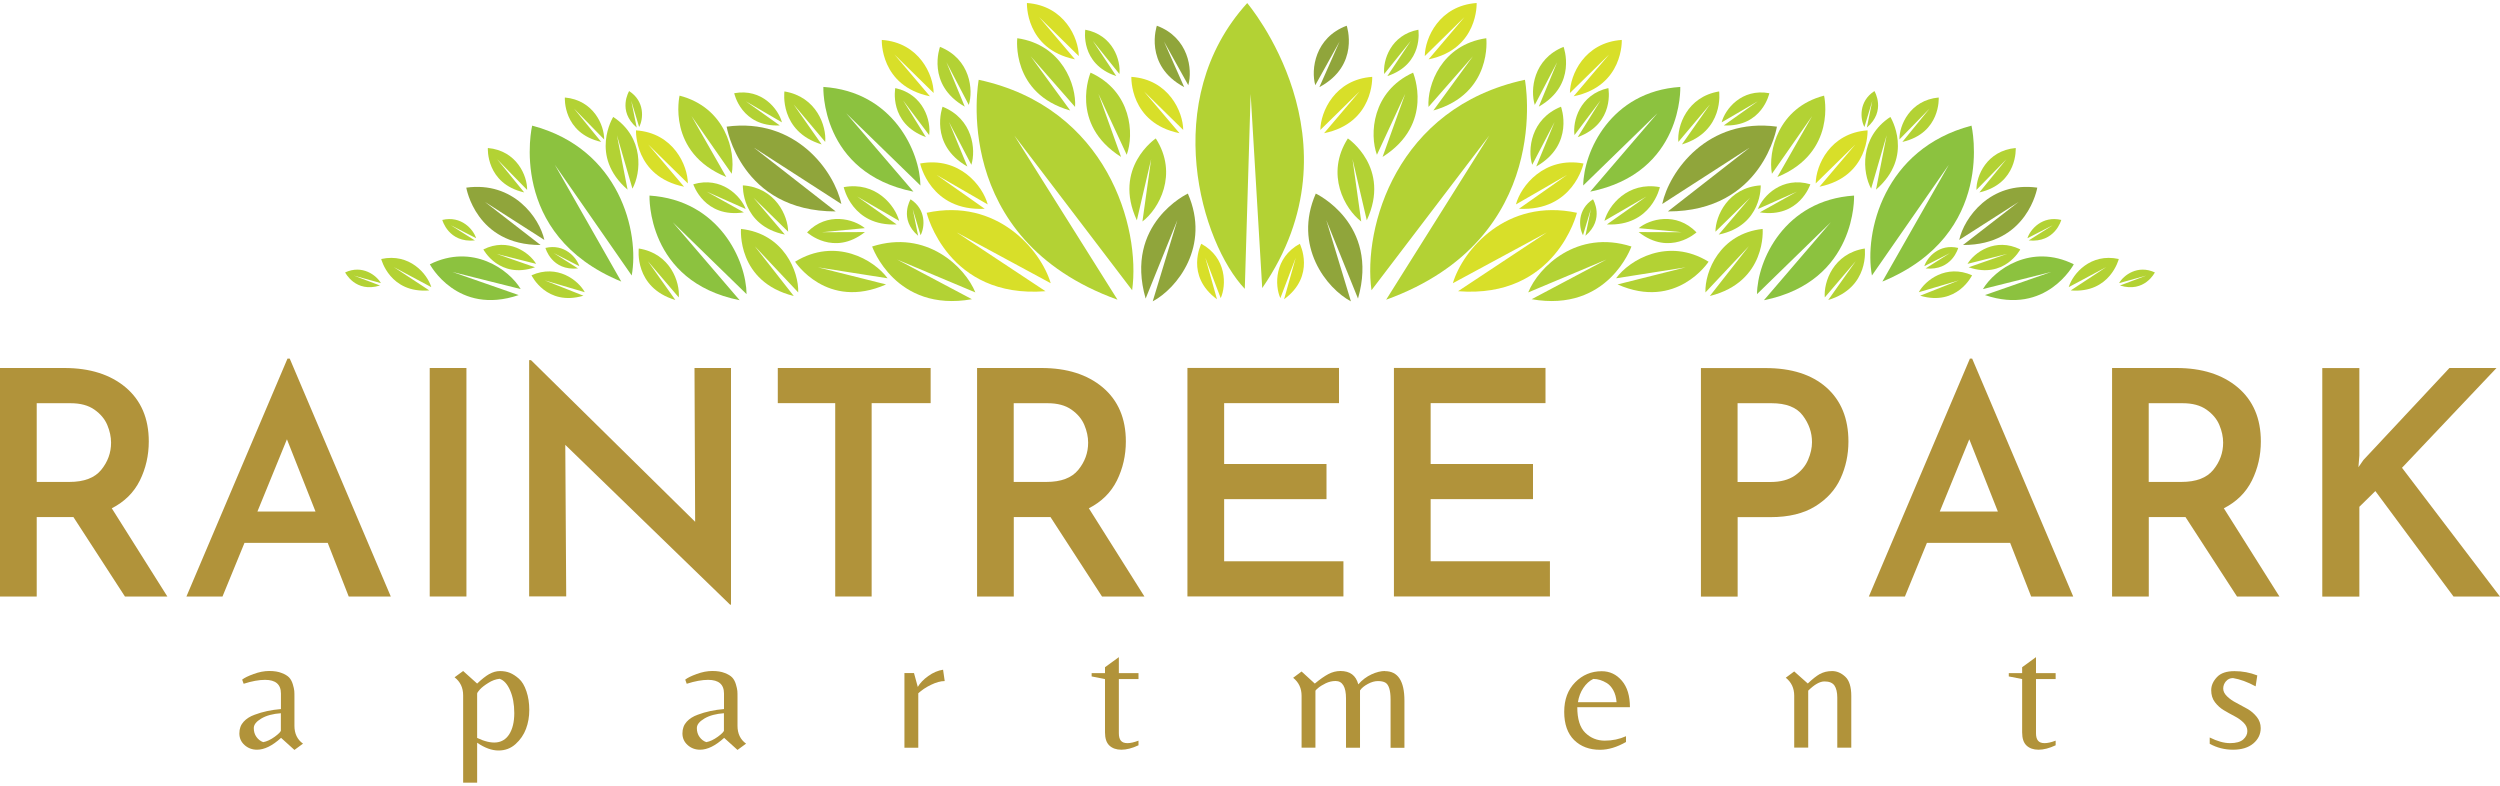 <?xml version="1.0" encoding="UTF-8"?>
<svg id="Layer_1" data-name="Layer 1" xmlns="http://www.w3.org/2000/svg" viewBox="0 0 350 110">
  <defs>
    <style>
      .cls-1 {
        fill: #90a53b;
      }

      .cls-2 {
        fill: #b3d234;
      }

      .cls-3 {
        fill: #8cc23f;
      }

      .cls-4 {
        fill: #b1933a;
      }

      .cls-5 {
        fill: #d8df29;
      }
    </style>
  </defs>
  <g>
    <path class="cls-4" d="M17.49,83.51l-7.21-11.12H5.14v11.12H0v-31.99H9.01c3.57,0,6.44,.91,8.59,2.72,2.15,1.82,3.23,4.34,3.23,7.56,0,1.96-.42,3.79-1.25,5.47-.84,1.69-2.15,2.98-3.93,3.89l7.78,12.35h-5.93Zm-12.35-16.04h4.57c2.05,0,3.54-.56,4.46-1.69,.92-1.13,1.38-2.39,1.38-3.8,0-.82-.18-1.65-.53-2.48-.35-.84-.95-1.55-1.8-2.15-.85-.6-1.96-.9-3.34-.9H5.14v11.03Z"/>
    <path class="cls-4" d="M45.88,76h-11.65l-3.08,7.51h-5.05l14.15-33.31h.31l14.15,33.31h-5.89l-2.94-7.51Zm-1.71-4.39l-4-10.11-4.13,10.11h8.13Z"/>
    <path class="cls-4" d="M65.3,51.52v31.99h-5.14v-31.99h5.14Z"/>
    <path class="cls-4" d="M102.34,51.52v33.13h-.13l-23.07-22.37,.13,21.22h-5.19V50.42h.26l22.98,22.63-.09-21.53h5.1Z"/>
    <path class="cls-4" d="M130.29,51.52v4.92h-8.26v27.07h-5.1v-27.07h-8.04v-4.92h21.4Z"/>
    <path class="cls-4" d="M154.28,83.51l-7.21-11.12h-5.14v11.12h-5.14v-31.99h9.01c3.57,0,6.44,.91,8.59,2.72,2.15,1.82,3.23,4.34,3.23,7.56,0,1.96-.42,3.79-1.25,5.47-.84,1.69-2.15,2.98-3.93,3.89l7.78,12.35h-5.93Zm-12.35-16.04h4.57c2.05,0,3.54-.56,4.46-1.69,.92-1.13,1.38-2.39,1.38-3.8,0-.82-.18-1.65-.53-2.48-.35-.84-.95-1.55-1.8-2.15-.85-.6-1.96-.9-3.34-.9h-4.75v11.03Z"/>
    <path class="cls-4" d="M187.46,51.52v4.92h-16.08v8.52h14.33v4.92h-14.33v8.7h16.7v4.92h-21.84v-31.99h21.22Z"/>
    <path class="cls-4" d="M216.37,51.52v4.92h-16.08v8.52h14.33v4.92h-14.33v8.7h16.7v4.92h-21.84v-31.99h21.23Z"/>
    <path class="cls-4" d="M255.7,54.25c2.05,1.82,3.08,4.34,3.08,7.56,0,1.85-.37,3.57-1.1,5.16-.73,1.6-1.91,2.9-3.54,3.91-1.63,1.01-3.71,1.52-6.26,1.52h-4.61v11.12h-5.14v-31.99h9.05c3.63,0,6.47,.91,8.52,2.72Zm-4.42,12.33c.86-.6,1.48-1.33,1.85-2.2,.37-.86,.55-1.69,.55-2.48,0-1.35-.43-2.59-1.3-3.74-.86-1.14-2.32-1.71-4.37-1.71h-4.75v11.03h4.61c1.41,0,2.54-.3,3.41-.9Z"/>
    <path class="cls-4" d="M281.41,76h-11.64l-3.08,7.51h-5.05l14.15-33.31h.31l14.15,33.31h-5.89l-2.94-7.51Zm-1.71-4.39l-4-10.11-4.13,10.11h8.13Z"/>
    <path class="cls-4" d="M313.18,83.51l-7.21-11.12h-5.14v11.12h-5.14v-31.99h9.01c3.57,0,6.44,.91,8.59,2.72,2.15,1.82,3.23,4.34,3.23,7.56,0,1.96-.42,3.79-1.25,5.47-.84,1.69-2.15,2.98-3.93,3.89l7.78,12.35h-5.93Zm-12.35-16.04h4.57c2.05,0,3.54-.56,4.46-1.69,.92-1.13,1.38-2.39,1.38-3.8,0-.82-.18-1.65-.53-2.48-.35-.84-.95-1.55-1.8-2.15-.85-.6-1.96-.9-3.34-.9h-4.75v11.03Z"/>
    <path class="cls-4" d="M330.18,65.41l.7-1.01,12.04-12.88h6.59l-13.23,13.97,13.71,18.02h-6.5l-10.94-14.76-2.24,2.2v12.57h-5.19v-31.99h5.19v12.26l-.13,1.63Z"/>
  </g>
  <g>
    <path class="cls-4" d="M41.22,101.61c0,1.09,.4,1.93,1.2,2.5l-1.2,.88-1.87-1.69c-1.22,1.11-2.34,1.66-3.37,1.66-.68,0-1.26-.22-1.74-.65s-.73-.97-.73-1.63,.2-1.2,.59-1.63c.39-.43,.91-.76,1.56-.99,1.11-.42,2.33-.68,3.67-.79v-2.17c0-1.28-.74-1.92-2.22-1.92-.85,0-1.85,.18-3,.55l-.21-.58c.31-.25,.84-.51,1.61-.79,.76-.28,1.49-.42,2.18-.42s1.27,.09,1.74,.28c.47,.18,.82,.39,1.04,.62,.22,.23,.4,.55,.52,.95,.12,.4,.19,.72,.21,.95,.02,.23,.02,.54,.02,.92v3.93Zm-1.9,.62v-2.38c-1.11,.08-2.02,.32-2.73,.74-.71,.42-1.06,.86-1.06,1.34s.12,.89,.37,1.24,.56,.59,.95,.73c.51-.09,1.05-.35,1.62-.76,.57-.42,.86-.72,.86-.9Z"/>
    <path class="cls-4" d="M68.5,94.37c.49-.28,.99-.42,1.5-.42s.98,.08,1.39,.25c.41,.17,.83,.44,1.26,.82,.43,.38,.78,.96,1.05,1.76s.4,1.66,.4,2.61-.15,1.83-.46,2.65c-.31,.82-.79,1.53-1.46,2.13-.66,.6-1.46,.9-2.39,.9s-1.93-.36-2.99-1.09v5.59h-1.96v-12.23c0-1.06-.4-1.9-1.2-2.52l1.2-.88,1.96,1.76c.65-.62,1.21-1.06,1.7-1.34Zm-1.7,2.75v6.19c2.11,1,3.61,.84,4.48-.49,.48-.75,.72-1.75,.72-2.99s-.2-2.3-.59-3.19c-.39-.89-.88-1.42-1.47-1.61-.54,.06-1.07,.25-1.58,.58-.52,.32-.91,.63-1.17,.91-.26,.29-.39,.48-.39,.59Z"/>
    <path class="cls-4" d="M103.25,101.61c0,1.09,.4,1.93,1.2,2.5l-1.2,.88-1.87-1.69c-1.22,1.11-2.34,1.66-3.37,1.66-.68,0-1.26-.22-1.74-.65s-.73-.97-.73-1.63,.2-1.2,.59-1.63c.39-.43,.91-.76,1.56-.99,1.11-.42,2.33-.68,3.67-.79v-2.17c0-1.28-.74-1.92-2.22-1.92-.85,0-1.85,.18-3,.55l-.21-.58c.31-.25,.84-.51,1.61-.79,.76-.28,1.49-.42,2.18-.42s1.27,.09,1.74,.28c.47,.18,.82,.39,1.04,.62,.22,.23,.4,.55,.52,.95,.12,.4,.19,.72,.21,.95,.02,.23,.02,.54,.02,.92v3.93Zm-1.9,.62v-2.38c-1.11,.08-2.02,.32-2.73,.74-.71,.42-1.06,.86-1.06,1.34s.12,.89,.37,1.24,.56,.59,.95,.73c.51-.09,1.05-.35,1.62-.76,.57-.42,.86-.72,.86-.9Z"/>
    <path class="cls-4" d="M128.56,104.68h-1.94v-10.45h1.34l.53,1.94c.31-.54,.8-1.05,1.47-1.53,.67-.48,1.36-.77,2.07-.88l.23,1.59c-.57,0-1.21,.18-1.93,.53s-1.31,.75-1.77,1.18v7.6Z"/>
    <path class="cls-4" d="M156.92,103.69c.18,.23,.49,.35,.92,.35s.95-.12,1.55-.35v.65c-.89,.42-1.7,.62-2.4,.62s-1.27-.2-1.68-.59c-.41-.39-.61-1-.61-1.84v-7.46l-1.87-.37v-.46h1.87v-.83l1.94-1.41v2.24h2.75v.83h-2.75v7.58c0,.46,.09,.81,.28,1.04Z"/>
    <path class="cls-4" d="M193.89,93.96c1.82,0,2.73,1.38,2.73,4.14v6.59h-1.94v-6.77c0-1.29-.25-2.08-.74-2.36-.25-.14-.59-.21-1.03-.21s-.91,.13-1.41,.4c-.5,.27-.87,.57-1.1,.91v8.02h-1.96v-6.89c0-.82-.12-1.43-.37-1.84s-.61-.61-1.09-.61-.94,.11-1.38,.32c-.44,.22-.79,.43-1.05,.65-.26,.22-.39,.35-.39,.39v7.97h-1.94v-7.26c0-1.05-.39-1.89-1.18-2.52l1.18-.88,1.85,1.69c.72-.6,1.36-1.04,1.9-1.33,.54-.28,1.1-.43,1.69-.43,1.34,0,2.17,.62,2.5,1.87,.54-.62,1.16-1.08,1.85-1.4s1.33-.47,1.9-.47Z"/>
    <path class="cls-4" d="M220.82,99c0,1.66,.37,2.86,1.12,3.59,.75,.73,1.66,1.1,2.73,1.1s2.06-.21,2.97-.62v.81c-1.26,.72-2.47,1.09-3.63,1.09-1.49,0-2.7-.45-3.63-1.36-.92-.91-1.39-2.23-1.39-3.95s.51-3.1,1.54-4.14c1.02-1.03,2.26-1.55,3.71-1.55,1.12,0,2.06,.44,2.82,1.33s1.13,2.12,1.13,3.71h-7.37Zm2.24-3.95c-.54,.26-1,.68-1.39,1.26-.39,.58-.64,1.24-.76,2h5.41c-.05-.65-.2-1.2-.45-1.66-.25-.46-.56-.8-.91-1.02-.63-.38-1.26-.58-1.89-.58Z"/>
    <path class="cls-4" d="M254.78,94.37c.49-.28,1.06-.42,1.72-.42s1.27,.26,1.84,.79c.56,.52,.84,1.43,.84,2.7v7.23h-1.96v-7c0-.75-.14-1.32-.4-1.7-.27-.38-.73-.57-1.39-.57s-1.41,.43-2.28,1.29v7.97h-1.96v-7.26c0-1.05-.39-1.89-1.18-2.52l1.18-.88,1.9,1.69c.65-.62,1.21-1.06,1.7-1.34Z"/>
    <path class="cls-4" d="M285.32,103.69c.18,.23,.49,.35,.92,.35s.95-.12,1.55-.35v.65c-.89,.42-1.7,.62-2.4,.62s-1.27-.2-1.68-.59c-.41-.39-.61-1-.61-1.84v-7.46l-1.87-.37v-.46h1.87v-.83l1.94-1.41v2.24h2.75v.83h-2.75v7.58c0,.46,.09,.81,.28,1.04Z"/>
    <path class="cls-4" d="M311.63,95.38c-.25,.3-.38,.64-.38,1.02s.18,.74,.54,1.09,.8,.66,1.32,.92c.52,.27,1.03,.55,1.54,.84s.94,.67,1.31,1.13c.36,.46,.54,.98,.54,1.55,0,.86-.35,1.58-1.04,2.16s-1.64,.87-2.83,.87-2.28-.28-3.27-.83v-.88c1.05,.52,2,.79,2.84,.79s1.46-.17,1.85-.51c.38-.34,.58-.73,.58-1.17s-.17-.83-.52-1.18-.77-.65-1.27-.91-1-.54-1.49-.83c-.49-.29-.91-.67-1.26-1.13-.35-.46-.52-1.02-.52-1.68s.27-1.26,.8-1.83,1.35-.84,2.46-.84,2.17,.2,3.19,.6l-.23,1.53c-1.14-.62-2.2-1-3.17-1.16-.4,0-.73,.15-.98,.45Z"/>
  </g>
  <g>
    <g>
      <path class="cls-2" d="M224.87,36.35l-10.92,4.59c1.43-3.54,6.83-8.87,14.45-6.43,0,0-3.23,9.28-13.97,7.38l10.43-5.53Z"/>
      <path class="cls-3" d="M232.04,15.86l-10.39,10.11c.05-4.68,3.81-13.16,13.59-13.8,0,0,.47,12.02-12.61,14.66l9.41-10.97Z"/>
      <path class="cls-1" d="M244.9,20.7l-12.19,7.86c.98-4.57,6.35-12.14,16.06-10.83,0,0-1.92,11.88-15.27,11.87l11.4-8.89Z"/>
      <path class="cls-1" d="M187.57,5.76l-3.43,6.17c-.63-2.19-.06-6.67,4.4-8.33,0,0,1.9,5.54-3.83,8.6l2.85-6.43Z"/>
      <path class="cls-5" d="M219.4,24.48l-7.17,4.14c.68-2.58,3.96-6.75,9.46-5.73,0,0-1.42,6.72-9.04,6.34l6.75-4.75Z"/>
      <path class="cls-2" d="M217.66,17.05l-3.15,6.02c-.66-2.09-.23-6.42,4.03-8.13,0,0,1.97,5.28-3.47,8.37l2.59-6.27Z"/>
      <path class="cls-2" d="M218.02,8.67l-3.15,6.02c-.66-2.09-.23-6.42,4.03-8.13,0,0,1.97,5.28-3.47,8.37l2.59-6.27Z"/>
      <path class="cls-1" d="M185.68,30.82l3.45,11.37c-3.39-1.8-8.14-7.73-4.92-15.09,0,0,8.93,4.18,5.91,14.7l-4.44-10.98Z"/>
      <path class="cls-2" d="M189.35,22.28l1.22,8.73c-2.27-1.71-5.08-6.61-1.87-11.63,0,0,6.07,4.09,2.65,11.46l-2-8.56Z"/>
      <path class="cls-5" d="M216.56,32.54l-13.16,7.11c1.37-4.62,7.49-11.98,17.37-9.86,0,0-2.91,12.06-16.64,10.98l12.43-8.23Z"/>
      <path class="cls-3" d="M272.82,23.09l-10.75,15.48c-1.1-5.98,1.61-17.74,13.94-20.98,0,0,3.58,15.22-12.48,21.83l9.3-16.34Z"/>
      <path class="cls-2" d="M224.08,14.06l-3.65,4.85c-.28-1.94,.73-5.69,4.74-6.58,0,0,.97,4.94-4.29,6.87l3.2-5.14Z"/>
      <path class="cls-3" d="M256.37,31.06l-10.39,10.12c.05-4.68,3.81-13.16,13.59-13.8,0,0,.47,12.02-12.62,14.65l9.41-10.97Z"/>
      <path class="cls-2" d="M245.01,27.68l-4.85,4.76c.01-2.19,1.76-6.18,6.34-6.49,0,0,.25,5.63-5.88,6.89l4.39-5.16Z"/>
      <path class="cls-5" d="M259.75,20.23l-5.55,5.45c.02-2.51,2.01-7.07,7.26-7.43,0,0,.28,6.45-6.73,7.89l5.02-5.91Z"/>
      <path class="cls-5" d="M225.34,7.57l-5.55,5.45c.02-2.51,2.01-7.07,7.26-7.43,0,0,.28,6.45-6.74,7.89l5.02-5.91Z"/>
      <path class="cls-5" d="M205.02,2.4l-5.55,5.45c.02-2.51,2.01-7.06,7.26-7.43,0,0,.28,6.45-6.73,7.89l5.02-5.91Z"/>
      <path class="cls-5" d="M190.4,12.74l-5.55,5.45c.02-2.51,2.01-7.07,7.26-7.43,0,0,.28,6.45-6.74,7.89l5.02-5.91Z"/>
      <path class="cls-2" d="M264.13,18.94l-2.17,7.47c-1.21-2.19-1.7-7.15,2.69-10.04,0,0,3.41,5.48-2.01,10.18l1.49-7.61Z"/>
      <path class="cls-2" d="M281.01,35.54l-5.56,1.4c.95-1.59,3.92-3.75,7.39-2.02,0,0-2.22,4.21-7.23,2.5l5.4-1.88Z"/>
      <path class="cls-3" d="M287.18,38.07l-9.57,2.4c1.63-2.74,6.75-6.44,12.72-3.47,0,0-3.83,7.24-12.44,4.31l9.29-3.24Z"/>
      <path class="cls-2" d="M244.9,34.41l-6.14,6.53c-.1-2.89,1.99-8.23,8.01-8.89,0,0,.62,7.4-7.39,9.39l5.51-7.03Z"/>
      <path class="cls-2" d="M251.66,26.79l-5.55,2.47c.7-1.83,3.4-4.62,7.34-3.46,0,0-1.55,4.79-7.08,3.93l5.29-2.95Z"/>
      <path class="cls-2" d="M262.15,14.03l-1.13,3.75c-.6-1.11-.82-3.6,1.4-5.03,0,0,1.69,2.77-1.06,5.11l.78-3.82Z"/>
      <path class="cls-2" d="M222.75,29.18l-1.13,3.75c-.6-1.11-.82-3.6,1.4-5.03,0,0,1.69,2.78-1.06,5.11l.78-3.82Z"/>
      <path class="cls-2" d="M270.13,15.21l-4.21,4.31c-.03-1.94,1.45-5.5,5.5-5.87,0,0,.32,4.98-5.09,6.22l3.8-4.66Z"/>
      <path class="cls-2" d="M280.91,22.28l-4.21,4.31c-.03-1.95,1.44-5.5,5.5-5.87,0,0,.32,4.98-5.09,6.22l3.79-4.65Z"/>
      <path class="cls-2" d="M287.43,31.51l-3.59,1.84c.39-1.24,2.09-3.19,4.74-2.56,0,0-.86,3.24-4.56,2.87l3.4-2.15Z"/>
      <path class="cls-2" d="M272.99,35.43l-3.59,1.84c.4-1.24,2.09-3.19,4.75-2.56,0,0-.86,3.24-4.56,2.87l3.4-2.15Z"/>
      <path class="cls-2" d="M230.5,27.51l-5.88,3.41c.56-2.12,3.24-5.55,7.76-4.72,0,0-1.16,5.52-7.41,5.22l5.53-3.91Z"/>
      <path class="cls-2" d="M239.35,14.67l-4.38,5.2c-.19-2.19,1.18-6.32,5.71-7.07,0,0,.78,5.59-5.21,7.42l3.89-5.55Z"/>
      <path class="cls-2" d="M246.09,14.18l-5.06,2.95c.48-1.83,2.78-4.79,6.68-4.08,0,0-.99,4.76-6.38,4.51l4.76-3.38Z"/>
      <path class="cls-2" d="M197.46,5.79l-3.67,4.57c-.21-1.88,.89-5.47,4.78-6.2,0,0,.78,4.8-4.34,6.49l3.24-4.86Z"/>
      <path class="cls-2" d="M274.25,39.25l-5.62,1.66c.9-1.66,3.84-3.98,7.46-2.37,0,0-2.09,4.39-7.27,2.86l5.43-2.15Z"/>
      <path class="cls-2" d="M259.77,36.6l-4.3,5.04c-.18-2.13,1.17-6.15,5.6-6.85,0,0,.73,5.45-5.12,7.21l3.82-5.39Z"/>
      <path class="cls-2" d="M235.98,37.43l-9.73,1.53c1.86-2.57,7.28-5.8,12.95-2.32,0,0-4.45,6.85-12.74,3.18l9.52-2.39Z"/>
      <path class="cls-2" d="M253.7,16.25l-5.63,8.08c-.57-3.12,.86-9.27,7.3-10.94,0,0,1.86,7.95-6.54,11.39l4.87-8.53Z"/>
      <path class="cls-1" d="M282.59,28.28l-8.3,5.31c.68-3.1,4.34-8.23,10.93-7.32,0,0-1.33,8.06-10.4,8.03l7.76-6.01Z"/>
      <path class="cls-2" d="M235.46,32.51l-6.04-.57c1.5-1.25,5.23-2.36,8.09,.59,0,0-3.7,3.42-8.1-.04l6.05,.02Z"/>
      <path class="cls-2" d="M206.19,7.9l-6.2,7.07c-.21-3.03,1.8-8.71,8.09-9.62,0,0,.92,7.75-7.41,10.12l5.53-7.58Z"/>
      <path class="cls-2" d="M196.73,13.14l-3.96,8.53c-1.05-2.85-.72-8.86,5.06-11.5,0,0,3.06,7.18-4.27,11.8l3.17-8.83Z"/>
      <path class="cls-2" d="M208.55,18.91l-16.54,21.72c-1.21-8.72,3.45-25.57,21.48-29.46,0,0,4.22,22.24-19.43,30.79l14.48-23.05Z"/>
    </g>
    <path class="cls-5" d="M168.75,36.09l2.15,5.65c.8-1.78,.87-5.65-2.72-7.61,0,0-2.29,4.47,2.2,7.77l-1.63-5.81Z"/>
    <path class="cls-5" d="M181.4,36.09l-2.15,5.65c-.8-1.78-.87-5.65,2.72-7.61,0,0,2.29,4.47-2.2,7.77l1.63-5.81Z"/>
    <path class="cls-2" d="M300.44,38.59l-3.77,1.05c.62-1.1,2.61-2.62,5.01-1.5,0,0-1.44,2.91-4.88,1.83l3.65-1.38Z"/>
    <path class="cls-2" d="M294.93,37.36l-5.31,2.84c.56-1.86,3.04-4.81,7.01-3.94,0,0-1.2,4.85-6.73,4.4l5.02-3.3Z"/>
    <path class="cls-2" d="M49.56,38.59l3.77,1.05c-.62-1.1-2.61-2.62-5.01-1.5,0,0,1.44,2.91,4.88,1.83l-3.65-1.38Z"/>
    <path class="cls-2" d="M55.07,37.36l5.31,2.84c-.56-1.86-3.04-4.81-7.01-3.94,0,0,1.2,4.85,6.73,4.4l-5.02-3.3Z"/>
    <path class="cls-2" d="M175.09,13.15l-.82,27.29c-6.06-6.39-12.06-26.36,.34-40.01,0,0,16.37,19.2,2.1,39.9l-1.62-27.17Z"/>
    <g>
      <path class="cls-2" d="M125.63,36.35l10.92,4.59c-1.43-3.54-6.83-8.87-14.45-6.43,0,0,3.23,9.28,13.97,7.38l-10.43-5.53Z"/>
      <path class="cls-3" d="M118.47,15.86l10.39,10.11c-.05-4.68-3.81-13.16-13.59-13.8,0,0-.47,12.02,12.61,14.66l-9.41-10.97Z"/>
      <path class="cls-1" d="M105.6,20.7l12.19,7.86c-.98-4.57-6.35-12.14-16.06-10.83,0,0,1.92,11.88,15.27,11.87l-11.4-8.89Z"/>
      <path class="cls-1" d="M162.93,5.76l3.43,6.17c.63-2.19,.06-6.67-4.4-8.33,0,0-1.9,5.54,3.83,8.6l-2.85-6.43Z"/>
      <path class="cls-5" d="M131.11,24.48l7.17,4.14c-.68-2.58-3.96-6.75-9.46-5.73,0,0,1.42,6.72,9.04,6.34l-6.75-4.75Z"/>
      <path class="cls-2" d="M132.84,17.05l3.15,6.02c.66-2.09,.23-6.42-4.03-8.13,0,0-1.97,5.28,3.47,8.37l-2.59-6.27Z"/>
      <path class="cls-2" d="M132.48,8.67l3.15,6.02c.66-2.09,.23-6.42-4.03-8.13,0,0-1.97,5.28,3.47,8.37l-2.59-6.27Z"/>
      <path class="cls-1" d="M164.83,30.82l-3.45,11.37c3.39-1.8,8.14-7.73,4.92-15.09,0,0-8.93,4.18-5.91,14.7l4.44-10.98Z"/>
      <path class="cls-2" d="M161.16,22.28l-1.22,8.73c2.27-1.71,5.08-6.61,1.87-11.63,0,0-6.07,4.09-2.65,11.46l2-8.56Z"/>
      <path class="cls-5" d="M133.94,32.54l13.16,7.11c-1.37-4.62-7.49-11.98-17.37-9.86,0,0,2.91,12.06,16.64,10.98l-12.43-8.23Z"/>
      <path class="cls-3" d="M77.69,23.09l10.75,15.48c1.1-5.98-1.61-17.74-13.94-20.98,0,0-3.58,15.22,12.48,21.83l-9.3-16.34Z"/>
      <path class="cls-2" d="M126.43,14.06l3.65,4.85c.28-1.94-.73-5.69-4.74-6.58,0,0-.97,4.94,4.29,6.87l-3.2-5.14Z"/>
      <path class="cls-3" d="M94.13,31.06l10.39,10.12c-.05-4.68-3.81-13.16-13.59-13.8,0,0-.47,12.02,12.62,14.65l-9.41-10.97Z"/>
      <path class="cls-2" d="M105.49,27.68l4.85,4.76c-.01-2.19-1.76-6.18-6.34-6.49,0,0-.25,5.63,5.88,6.89l-4.39-5.16Z"/>
      <path class="cls-5" d="M90.75,20.23l5.55,5.45c-.02-2.51-2.01-7.07-7.26-7.43,0,0-.28,6.45,6.73,7.89l-5.02-5.91Z"/>
      <path class="cls-5" d="M125.16,7.57l5.55,5.45c-.02-2.51-2.01-7.07-7.26-7.43,0,0-.28,6.45,6.74,7.89l-5.02-5.91Z"/>
      <path class="cls-5" d="M145.48,2.4l5.55,5.45c-.02-2.51-2.01-7.06-7.26-7.43,0,0-.28,6.45,6.73,7.89l-5.02-5.91Z"/>
      <path class="cls-5" d="M160.1,12.74l5.55,5.45c-.02-2.51-2.01-7.07-7.26-7.43,0,0-.28,6.45,6.74,7.89l-5.02-5.91Z"/>
      <path class="cls-2" d="M86.37,18.94l2.17,7.47c1.21-2.19,1.7-7.15-2.69-10.04,0,0-3.41,5.48,2.01,10.18l-1.49-7.61Z"/>
      <path class="cls-2" d="M69.5,35.54l5.56,1.4c-.95-1.59-3.92-3.75-7.39-2.02,0,0,2.22,4.21,7.23,2.5l-5.4-1.88Z"/>
      <path class="cls-3" d="M63.33,38.07l9.57,2.4c-1.63-2.74-6.75-6.44-12.72-3.47,0,0,3.83,7.24,12.44,4.31l-9.29-3.24Z"/>
      <path class="cls-2" d="M105.61,34.41l6.14,6.53c.1-2.89-1.99-8.23-8.01-8.89,0,0-.62,7.4,7.39,9.39l-5.51-7.03Z"/>
      <path class="cls-2" d="M98.85,26.79l5.55,2.47c-.7-1.83-3.4-4.62-7.34-3.46,0,0,1.55,4.79,7.08,3.93l-5.29-2.95Z"/>
      <path class="cls-2" d="M88.35,14.03l1.13,3.75c.6-1.11,.82-3.6-1.4-5.03,0,0-1.69,2.77,1.06,5.11l-.78-3.82Z"/>
      <path class="cls-2" d="M127.75,29.18l1.13,3.75c.6-1.11,.82-3.6-1.4-5.03,0,0-1.69,2.78,1.06,5.11l-.78-3.82Z"/>
      <path class="cls-2" d="M80.37,15.21l4.21,4.31c.03-1.94-1.45-5.5-5.5-5.87,0,0-.32,4.98,5.09,6.22l-3.8-4.66Z"/>
      <path class="cls-2" d="M69.59,22.28l4.21,4.31c.03-1.95-1.44-5.5-5.5-5.87,0,0-.32,4.98,5.09,6.22l-3.79-4.65Z"/>
      <path class="cls-2" d="M63.07,31.51l3.59,1.84c-.39-1.24-2.09-3.19-4.74-2.56,0,0,.86,3.24,4.56,2.87l-3.4-2.15Z"/>
      <path class="cls-2" d="M77.52,35.43l3.59,1.84c-.4-1.24-2.09-3.19-4.75-2.56,0,0,.86,3.24,4.56,2.87l-3.4-2.15Z"/>
      <path class="cls-2" d="M120,27.51l5.88,3.41c-.56-2.12-3.24-5.55-7.76-4.72,0,0,1.16,5.52,7.41,5.22l-5.53-3.91Z"/>
      <path class="cls-2" d="M111.15,14.67l4.38,5.2c.19-2.19-1.18-6.32-5.71-7.07,0,0-.78,5.59,5.21,7.42l-3.89-5.55Z"/>
      <path class="cls-2" d="M104.41,14.18l5.06,2.95c-.48-1.83-2.78-4.79-6.68-4.08,0,0,.99,4.76,6.38,4.51l-4.76-3.38Z"/>
      <path class="cls-2" d="M153.05,5.79l3.67,4.57c.21-1.88-.89-5.47-4.78-6.2,0,0-.78,4.8,4.34,6.49l-3.24-4.86Z"/>
      <path class="cls-2" d="M76.25,39.25l5.62,1.66c-.9-1.66-3.84-3.98-7.46-2.37,0,0,2.09,4.39,7.27,2.86l-5.43-2.15Z"/>
      <path class="cls-2" d="M90.73,36.6l4.3,5.04c.18-2.13-1.17-6.15-5.6-6.85,0,0-.73,5.45,5.12,7.21l-3.82-5.39Z"/>
      <path class="cls-2" d="M114.53,37.43l9.73,1.53c-1.86-2.57-7.28-5.8-12.95-2.32,0,0,4.45,6.85,12.74,3.18l-9.52-2.39Z"/>
      <path class="cls-2" d="M96.81,16.25l5.63,8.08c.57-3.12-.86-9.27-7.3-10.94,0,0-1.86,7.95,6.54,11.39l-4.87-8.53Z"/>
      <path class="cls-1" d="M67.91,28.28l8.3,5.31c-.68-3.1-4.34-8.23-10.93-7.32,0,0,1.33,8.06,10.4,8.03l-7.76-6.01Z"/>
      <path class="cls-2" d="M115.04,32.51l6.04-.57c-1.5-1.25-5.23-2.36-8.09,.59,0,0,3.7,3.42,8.1-.04l-6.05,.02Z"/>
      <path class="cls-2" d="M144.31,7.9l6.2,7.07c.21-3.03-1.8-8.71-8.09-9.62,0,0-.92,7.75,7.41,10.12l-5.53-7.58Z"/>
      <path class="cls-2" d="M153.78,13.14l3.96,8.53c1.05-2.85,.72-8.86-5.06-11.5,0,0-3.06,7.18,4.27,11.8l-3.17-8.83Z"/>
      <path class="cls-2" d="M141.96,18.91l16.54,21.72c1.21-8.72-3.45-25.57-21.48-29.46,0,0-4.22,22.24,19.43,30.79l-14.48-23.05Z"/>
    </g>
  </g>
</svg>